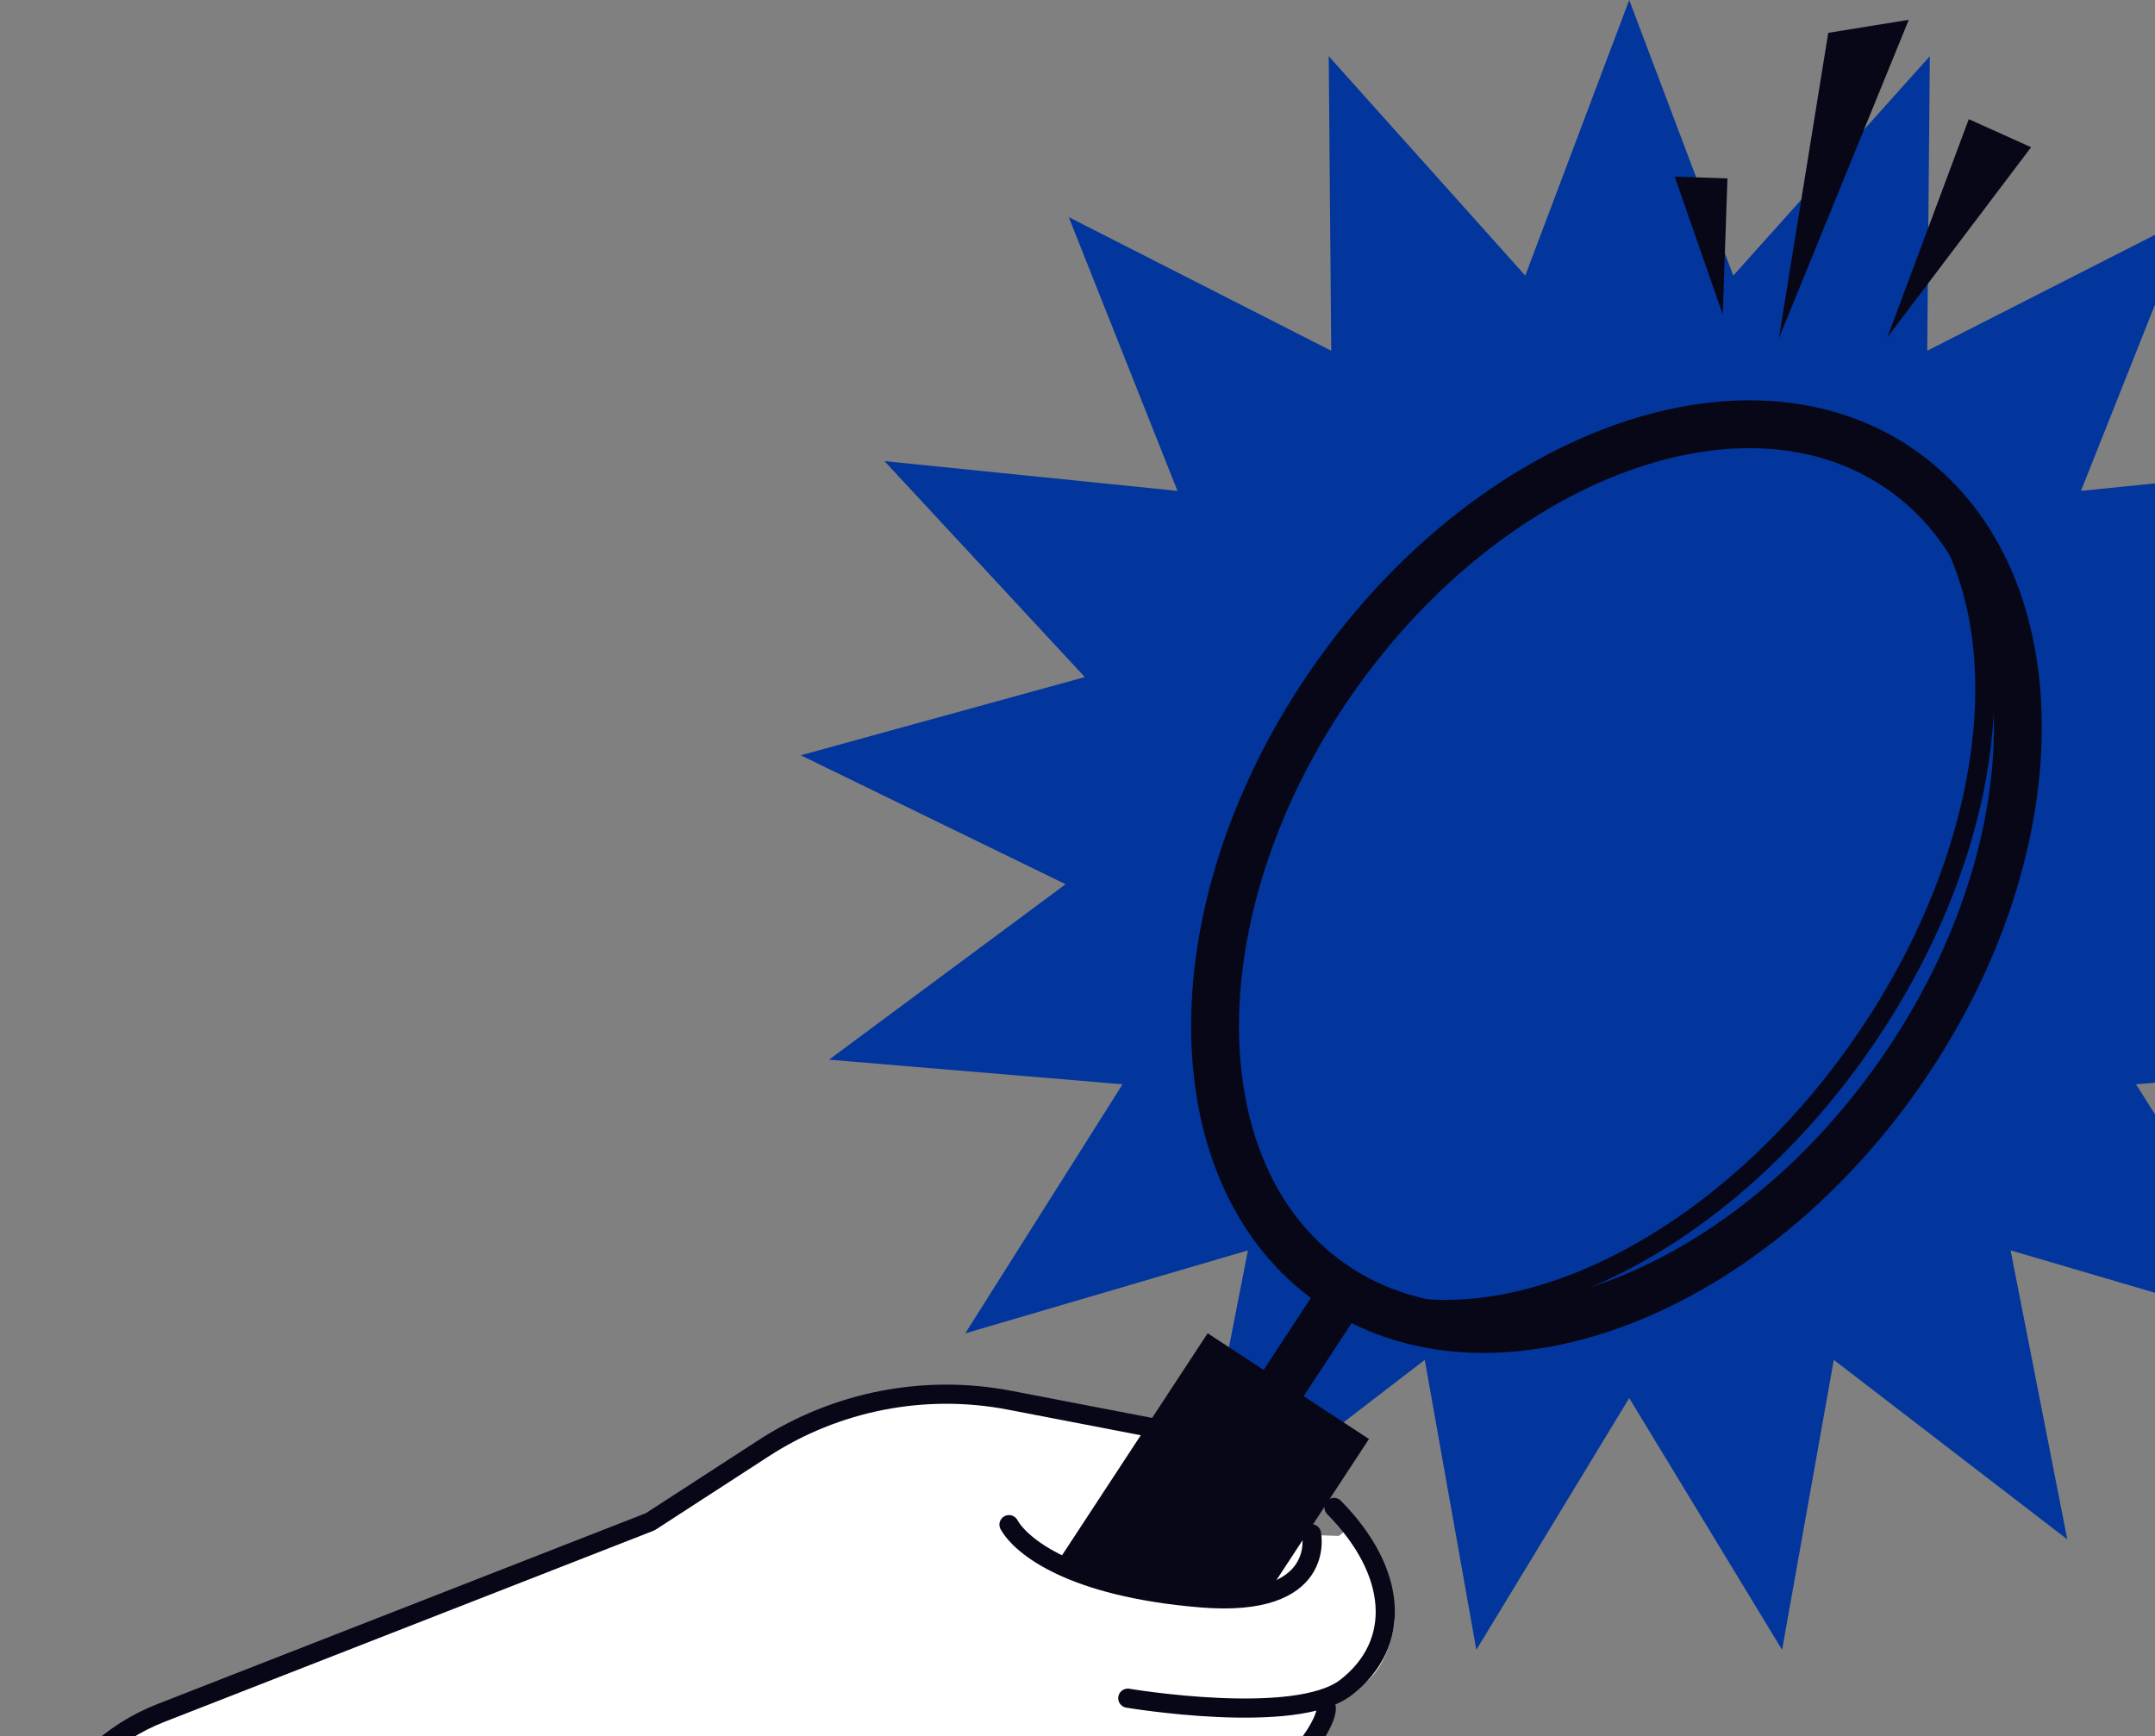 <svg width="242" height="195" viewBox="0 0 242 195" fill="none" xmlns="http://www.w3.org/2000/svg">
<rect x="0" y="0" width="242" height="195" fill="#808080" stroke="none"/>
<g clip-path="url(#clip0_258_265)">
<path d="M182.957 0L194.643 30.95L216.713 6.31L216.423 39.389L245.91 24.381L233.687 55.127L266.604 51.784L244.104 76.036L276 84.819L246.265 99.299L272.829 119.004L239.869 121.767L257.52 149.739L225.786 140.419L232.15 172.874L205.93 152.717L200.125 185.279L182.957 157.006L165.789 185.279L159.995 152.717L133.775 172.874L140.139 140.419L108.394 149.739L126.057 121.767L93.097 119.004L119.66 99.299L89.925 84.819L121.821 76.036L99.321 51.784L132.227 55.127L120.015 24.381L149.492 39.389L149.212 6.31L171.283 30.95L182.957 0Z" fill="#02369C"/>
<path d="M199.76 38.002L205.307 3.688L214.348 2.226L199.76 38.002Z" fill="#080717"/>
<path d="M211.95 37.873L221.088 13.384L228.086 16.534L211.95 37.873Z" fill="#080717"/>
<path d="M193.46 35.325L188.064 19.834L193.987 20.039L193.46 35.325Z" fill="#080717"/>
<path d="M150.363 172.487C150.363 172.487 152.352 181.797 136.85 180.432C120.95 179.034 114.801 173.917 113.307 171.219" fill="white"/>
<path d="M126.648 190.709C126.648 190.709 145.482 193.88 151.148 189.505C157.469 184.614 156.469 177.938 151.556 171.552" fill="white"/>
<path d="M119.133 202.986C119.133 202.986 130.367 204.759 136.818 202.932C145.697 200.416 149.965 191.848 148.729 191.429" fill="white"/>
<path d="M135.409 161.49L114.135 157.383C104.094 155.448 93.699 157.469 85.12 163.038L73.015 170.886L18.05 192.365C12.47 194.547 7.966 198.825 5.493 204.286L3.107 209.586C-1.537 219.885 2.021 232.043 11.492 238.203C18.533 242.794 27.531 243.159 34.927 239.149L84.754 212.134C84.754 212.134 100.847 219.885 115.403 218.509C124.423 217.66 126.884 211.758 126.884 211.758" fill="white"/>
<path d="M213.242 120.697C230.931 95.48 231.071 65.077 213.553 52.789C196.036 40.5 167.496 50.98 149.807 76.196C132.117 101.412 131.978 131.816 149.495 144.104C167.012 156.393 195.552 145.913 213.242 120.697Z" stroke="#080717" stroke-width="5.375"/>
<path d="M208.855 117.621C226.544 92.404 227.665 62.689 211.358 51.25C195.051 39.81 167.492 50.979 149.803 76.195C132.113 101.411 130.993 131.126 147.299 142.565C163.606 154.005 191.166 142.837 208.855 117.621Z" stroke="#080717" stroke-width="2.15"/>
<path d="M135.927 151.214L93.123 216.475L109.439 227.176L152.242 161.914L135.927 151.214Z" fill="#080717" stroke="#080717" stroke-width="2.15"/>
<path d="M142.311 158.124L151.771 143.698" stroke="#080717" stroke-width="5.375"/>
<path d="M152.427 172.595C152.588 172.122 157.286 178.701 156.512 182.754C154.985 190.784 149.61 190.3 149.61 190.3C149.61 190.3 148.191 200.663 137.011 202.985C136.022 203.19 136.409 209.597 126.605 212.671C124.562 213.306 124.519 218.788 112.544 219.261C94.634 219.971 81.218 210.629 81.218 210.629L108.663 166.177C108.663 166.177 119.456 177.959 130.292 179.27C145.439 181.109 150.653 177.669 152.416 172.605L152.427 172.595Z" fill="white"/>
<path d="M147.277 172.24C147.277 172.24 149.073 180.625 134.861 179.442C120.284 178.238 114.672 173.648 113.307 171.218" stroke="#080717" stroke-width="2.15" stroke-linecap="round" stroke-linejoin="round"/>
<path d="M126.648 190.709C126.648 190.709 145.482 193.88 151.148 189.505C157.469 184.613 156.985 176.562 149.804 169.284" stroke="#080717" stroke-width="2.15" stroke-linecap="round" stroke-linejoin="round"/>
<path d="M119.133 202.985C119.133 202.985 130.367 204.759 136.818 202.931C145.697 200.416 149.965 191.848 148.729 191.429" stroke="#080717" stroke-width="2.15" stroke-linecap="round" stroke-linejoin="round"/>
<path d="M135.409 161.49L113.414 157.254C103.836 155.405 93.914 157.34 85.733 162.651L73.015 170.896L18.05 192.375C12.47 194.557 7.966 198.836 5.493 204.297L3.107 209.597C-1.537 219.895 2.021 232.054 11.492 238.214C18.533 242.804 27.531 243.169 34.927 239.16L84.754 212.144C84.754 212.144 100.847 219.895 115.403 218.519C124.423 217.67 126.884 211.768 126.884 211.768" stroke="#080717" stroke-width="2.15" stroke-linecap="round" stroke-linejoin="round"/>
</g>
<defs>
<clipPath id="clip0_258_265">
<rect width="276" height="243.008" fill="white"/>
</clipPath>
</defs>
</svg>
